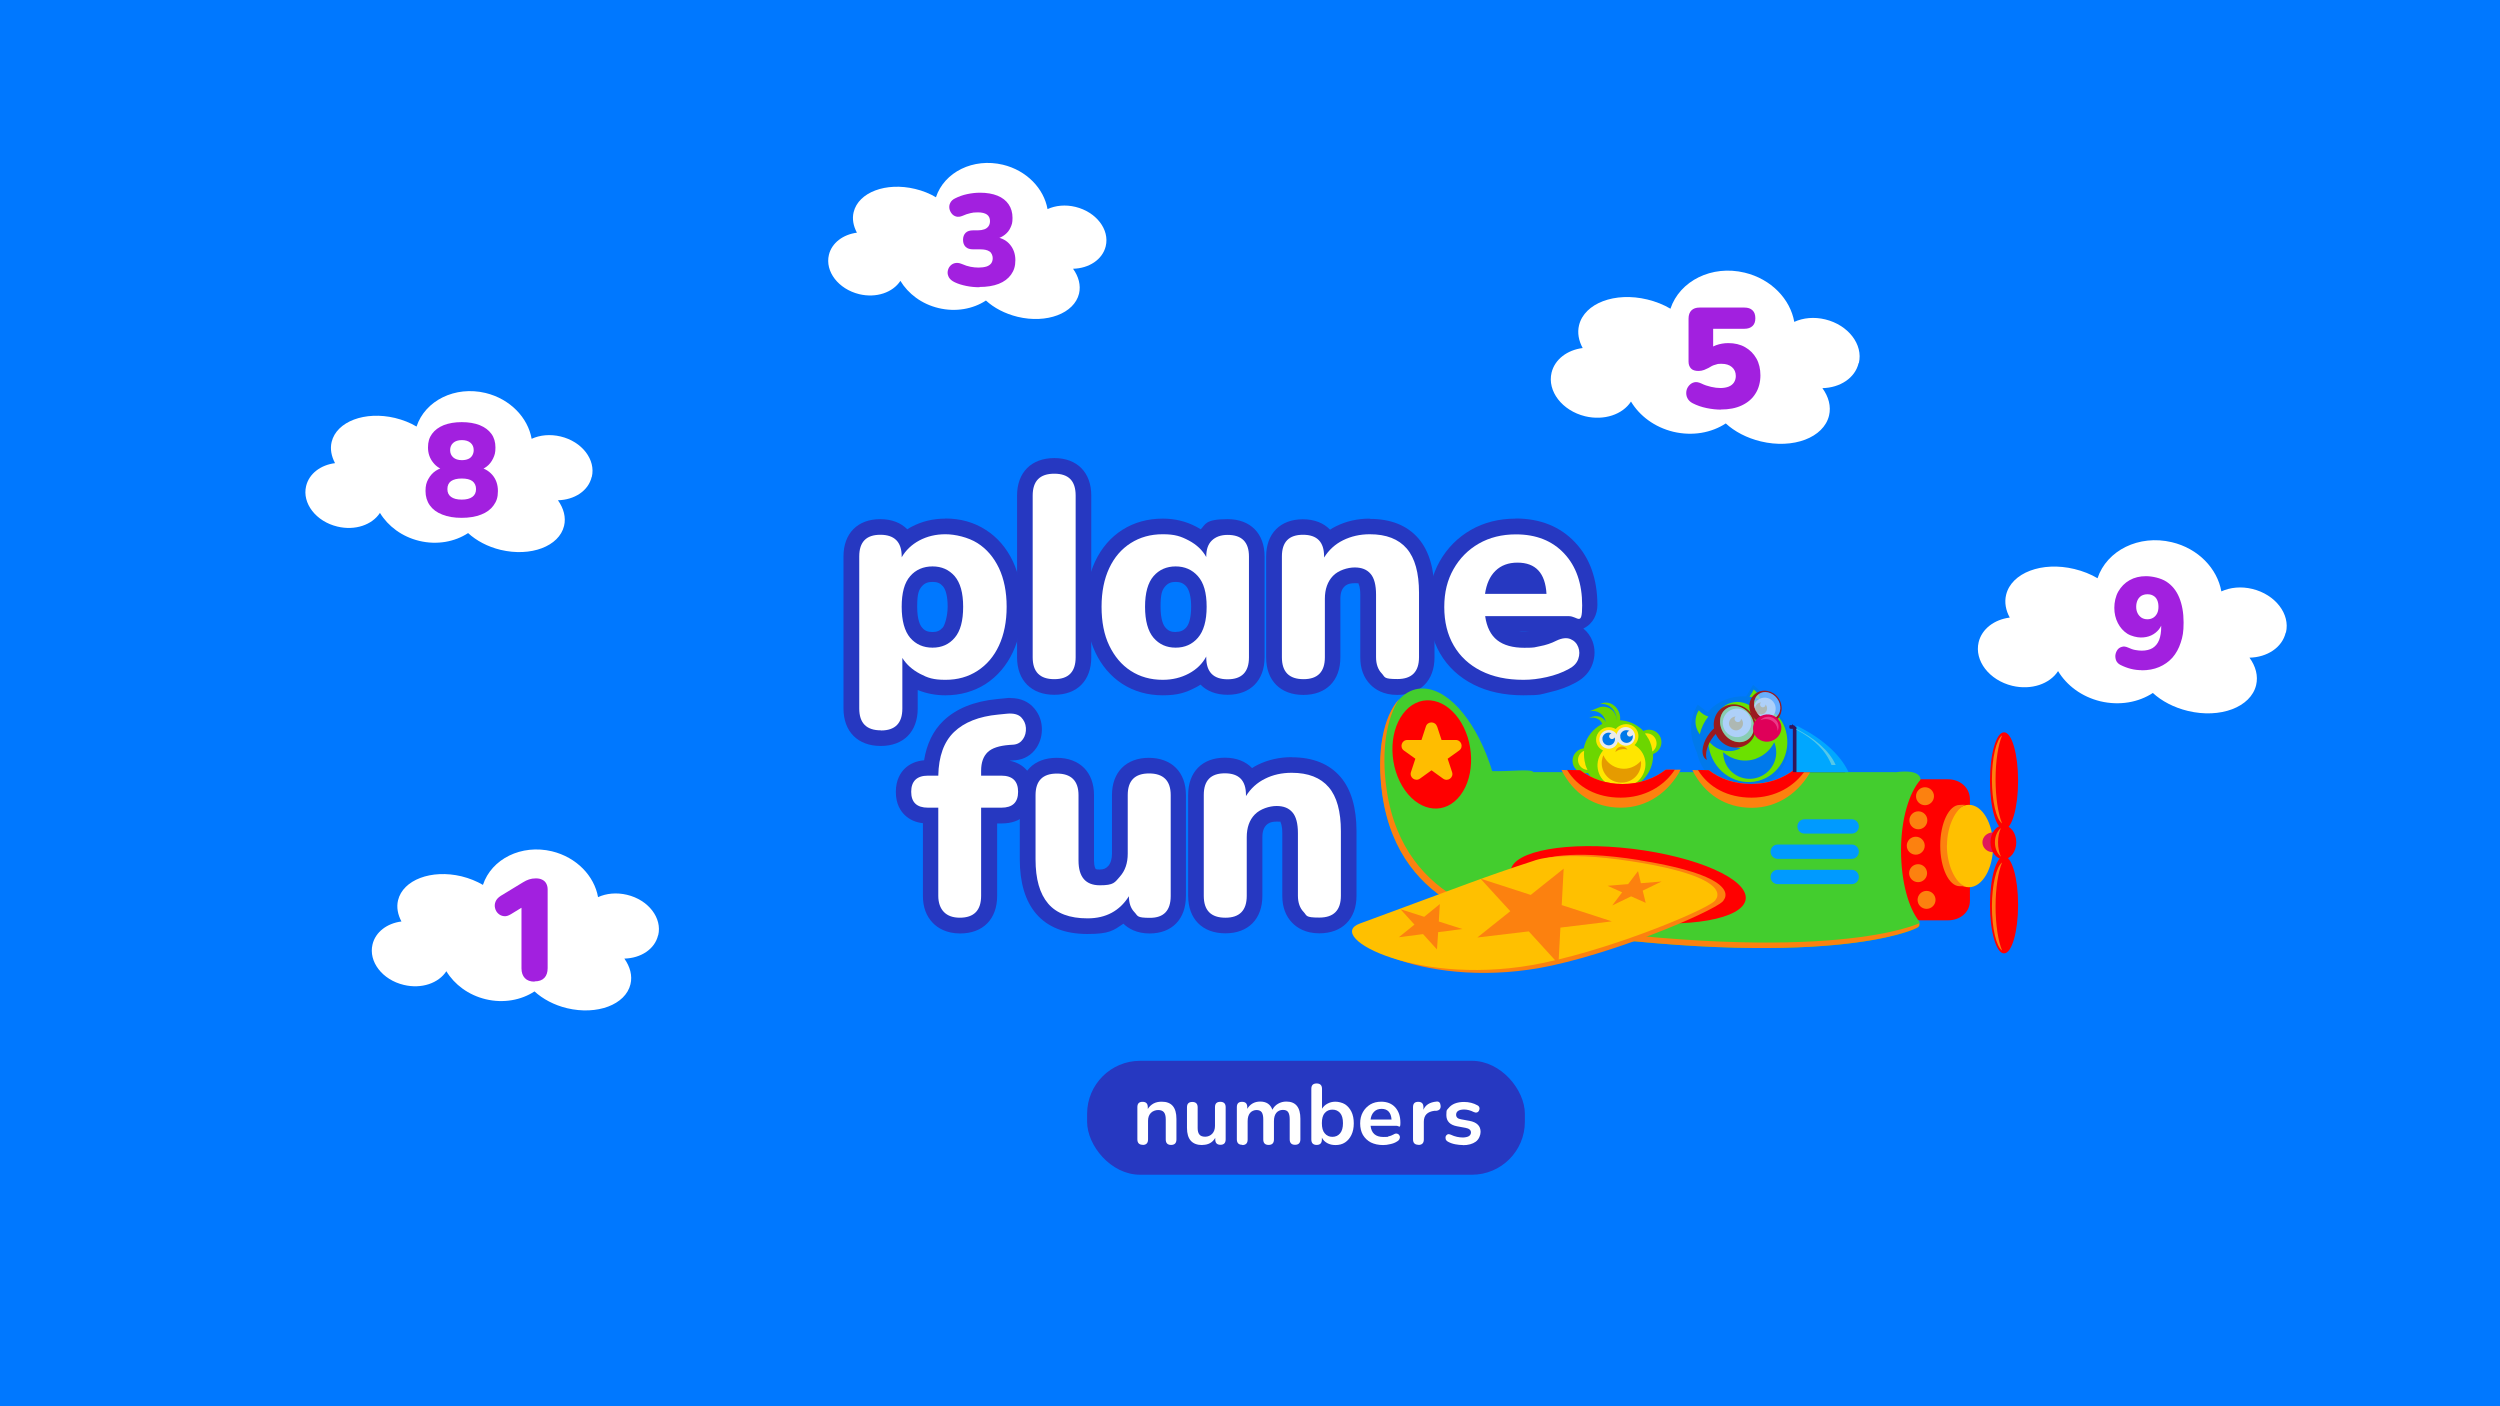 <?xml version="1.0" encoding="UTF-8"?>
<svg xmlns="http://www.w3.org/2000/svg" version="1.1" viewBox="0 0 1920 1080">
  <defs>
    <style>
      .cls-1 {
        fill: #df195b;
      }

      .cls-2 {
        fill: #ffbd00;
      }

      .cls-3, .cls-4, .cls-5, .cls-6, .cls-7, .cls-8 {
        fill-rule: evenodd;
      }

      .cls-3, .cls-9 {
        fill: #6be100;
      }

      .cls-4 {
        fill: #eb3987;
      }

      .cls-10 {
        fill: #eaeaea;
      }

      .cls-11 {
        fill: #e59b00;
      }

      .cls-12 {
        fill: #55c8e8;
      }

      .cls-13 {
        fill: #9a1b1f;
      }

      .cls-14 {
        fill: #0079ea;
      }

      .cls-15, .cls-16 {
        isolation: isolate;
      }

      .cls-17 {
        stroke-width: 4.6px;
      }

      .cls-17, .cls-18 {
        stroke: #6cd600;
      }

      .cls-17, .cls-18, .cls-19 {
        fill: none;
        stroke-linecap: round;
        stroke-miterlimit: 10;
      }

      .cls-18 {
        stroke-width: 6.9px;
      }

      .cls-20 {
        fill: #0078ff;
      }

      .cls-21 {
        fill: #43cd2e;
      }

      .cls-5, .cls-22 {
        fill: #6cd600;
      }

      .cls-23 {
        fill: #009aff;
      }

      .cls-24 {
        fill: #fff;
      }

      .cls-25 {
        fill: #fc810f;
      }

      .cls-26 {
        fill: #ffc000;
      }

      .cls-27 {
        fill: #ffe600;
      }

      .cls-28 {
        fill: #00a7ff;
      }

      .cls-29 {
        fill: #331559;
      }

      .cls-19 {
        stroke: #ffe600;
        stroke-width: 4.5px;
      }

      .cls-6 {
        fill: #df0059;
      }

      .cls-30 {
        fill: red;
      }

      .cls-31 {
        fill: #2638c1;
      }

      .cls-7 {
        fill: #0079eb;
      }

      .cls-8 {
        fill: #ebebeb;
      }

      .cls-32 {
        fill: #a220df;
      }

      .cls-16 {
        fill: #95c5ff;
        opacity: .7;
      }

      .cls-33 {
        fill: #eb9c00;
      }
    </style>
  </defs>
  <!-- Generator: Adobe Illustrator 28.6.0, SVG Export Plug-In . SVG Version: 1.2.0 Build 709)  -->
  <g>
    <g id="Layer_1">
      <g id="bg">
        <rect class="cls-20" width="1920" height="1080"/>
      </g>
      <g id="Layer_1-2" data-name="Layer_1">
        <rect class="cls-31" x="834.9" y="814.7" width="336.2" height="87.5" rx="40.7" ry="40.7"/>
        <g class="cls-15">
          <g class="cls-15">
            <path class="cls-24" d="M877.6,879.2c-2.7,0-4.1-1.4-4.1-4.2v-24.7c0-2.8,1.3-4.1,4-4.1s4,1.4,4,4.1v1.4c1.1-1.8,2.6-3.2,4.4-4.2,1.9-1,3.9-1.4,6.3-1.4,7.6,0,11.3,4.4,11.3,13.2v15.8c0,2.8-1.4,4.2-4.1,4.2s-4.1-1.4-4.1-4.2v-15.5c0-2.5-.5-4.3-1.4-5.4-.9-1.1-2.4-1.7-4.4-1.7s-4.3.8-5.7,2.3c-1.4,1.5-2.1,3.5-2.1,6v14.3c0,2.8-1.4,4.2-4.1,4.2Z"/>
            <path class="cls-24" d="M923.4,879.4c-7.9,0-11.8-4.4-11.8-13.2v-15.8c0-2.8,1.4-4.1,4.1-4.1s4.1,1.4,4.1,4.1v16c0,2.3.5,4,1.4,5,.9,1.1,2.4,1.6,4.4,1.6s4-.8,5.4-2.3c1.4-1.5,2.1-3.5,2.1-6v-14.4c0-2.8,1.4-4.1,4.1-4.1s4.1,1.4,4.1,4.1v24.7c0,2.8-1.3,4.2-4,4.2s-4-1.4-4-4.2v-1.1c-2.1,3.6-5.4,5.4-9.8,5.4Z"/>
            <path class="cls-24" d="M954,879.2c-2.7,0-4.1-1.4-4.1-4.2v-24.7c0-2.8,1.3-4.1,4-4.1s4,1.4,4,4.1v1.3c1-1.7,2.3-3.1,4-4.1,1.7-1,3.7-1.5,5.9-1.5,4.8,0,7.9,2.1,9.4,6.3,1-2,2.4-3.5,4.3-4.6,1.9-1.1,4-1.7,6.4-1.7,7.2,0,10.8,4.4,10.8,13.2v15.8c0,2.8-1.4,4.2-4.1,4.2s-4.1-1.4-4.1-4.2v-15.5c0-2.4-.4-4.2-1.2-5.4s-2.2-1.7-4.1-1.7-3.8.8-5,2.3c-1.2,1.5-1.8,3.6-1.8,6.3v14.1c0,2.8-1.4,4.2-4.1,4.2s-4.1-1.4-4.1-4.2v-15.5c0-2.4-.4-4.2-1.2-5.4-.8-1.1-2.2-1.7-4-1.7s-3.8.8-5,2.3c-1.2,1.5-1.8,3.6-1.8,6.3v14.1c0,2.8-1.4,4.2-4.1,4.2Z"/>
            <path class="cls-24" d="M1025.6,879.4c-2.4,0-4.5-.5-6.3-1.5-1.8-1-3.2-2.4-4.1-4.2v1.4c0,2.8-1.3,4.2-4,4.2s-4.1-1.4-4.1-4.2v-38.9c0-2.8,1.4-4.1,4.1-4.1s4.1,1.4,4.1,4.1v15.3c1-1.6,2.3-2.9,4.2-3.9,1.8-1,3.9-1.5,6.1-1.5s5.3.7,7.4,2c2.1,1.4,3.7,3.3,4.9,5.7,1.2,2.5,1.8,5.4,1.8,8.9s-.6,6.4-1.8,8.9c-1.2,2.5-2.8,4.4-4.9,5.8-2.1,1.4-4.6,2-7.4,2ZM1023.3,873.1c2.4,0,4.4-.9,5.9-2.7,1.5-1.8,2.2-4.4,2.2-7.8s-.7-6.1-2.2-7.8c-1.5-1.7-3.4-2.6-5.9-2.6s-4.4.9-5.9,2.6c-1.5,1.7-2.2,4.3-2.2,7.8s.7,6.1,2.2,7.8c1.5,1.8,3.4,2.7,5.9,2.7Z"/>
            <path class="cls-24" d="M1062.2,879.4c-3.6,0-6.7-.7-9.4-2-2.6-1.4-4.6-3.3-6.1-5.8-1.4-2.5-2.1-5.4-2.1-8.8s.7-6.2,2.1-8.7c1.4-2.5,3.3-4.4,5.7-5.9,2.4-1.4,5.2-2.1,8.3-2.1,4.5,0,8.1,1.4,10.8,4.3,2.6,2.9,4,6.8,4,11.8s-1,2.4-3.1,2.4h-19.8c.6,5.7,3.9,8.6,9.8,8.6s2.4-.1,3.8-.4c1.4-.3,2.8-.8,4-1.5,1.1-.7,2.1-.9,2.9-.6.8.2,1.3.7,1.7,1.4s.4,1.5.1,2.3c-.2.9-.9,1.6-1.9,2.2-1.5,1-3.3,1.7-5.3,2.1-2,.5-3.8.7-5.5.7ZM1061.1,851.6c-2.4,0-4.3.7-5.8,2.2s-2.4,3.5-2.7,6h16.1c-.2-2.7-.9-4.7-2.2-6.1-1.3-1.4-3.1-2.1-5.4-2.1Z"/>
          </g>
          <g class="cls-15">
            <path class="cls-24" d="M1089.4,879.2c-2.8,0-4.2-1.4-4.2-4.2v-24.7c0-2.8,1.3-4.1,4-4.1s4,1.4,4,4.1v2c1.6-3.8,4.9-5.8,10.1-6.3,1.9-.2,2.9.9,3.1,3.2.2,2.3-.9,3.6-3.4,3.9h-1.4c-5.4.7-8.1,3.4-8.1,8.4v13.6c0,2.8-1.4,4.2-4.1,4.2Z"/>
          </g>
          <g class="cls-15">
            <path class="cls-24" d="M1123.6,879.4c-1.9,0-3.9-.2-6-.6s-4-1.1-5.6-2c-.9-.5-1.5-1.2-1.7-1.9-.2-.8-.2-1.5,0-2.2.3-.7.8-1.2,1.4-1.5.7-.3,1.5-.2,2.4.2,1.7.8,3.4,1.4,4.9,1.7,1.5.3,3,.5,4.5.5s3.7-.4,4.7-1.1c1-.7,1.5-1.7,1.5-2.8,0-1.8-1.4-3-4.1-3.5l-6.5-1.2c-5.5-1-8.3-3.9-8.3-8.6s.6-3.9,1.7-5.4c1.2-1.5,2.8-2.7,4.8-3.5,2.1-.8,4.4-1.2,7.1-1.2,3.8,0,7.3.9,10.3,2.6.8.4,1.3,1,1.5,1.8.2.8,0,1.5-.3,2.2-.3.7-.8,1.2-1.5,1.4-.7.3-1.5.2-2.4-.2-1.4-.7-2.7-1.2-3.9-1.5-1.2-.3-2.4-.5-3.6-.5-2.1,0-3.7.4-4.7,1.1-1,.7-1.5,1.7-1.5,2.9,0,1.9,1.2,3.1,3.7,3.5l6.5,1.2c2.8.5,5,1.5,6.4,2.9,1.5,1.4,2.2,3.3,2.2,5.6s-1.2,5.7-3.7,7.5c-2.5,1.8-5.8,2.7-10,2.7Z"/>
          </g>
        </g>
        <path class="cls-31" d="M676.5,566.9c-14.4,0-22.6-8.3-22.6-22.8v-116.8c0-14.4,8.1-22.6,22.2-22.6s16.1,3.6,19.6,10.1c2.2-1.9,4.7-3.6,7.5-5,6.8-3.7,14.5-5.5,22.9-5.5s19.8,2.6,27.8,7.7c8,5.1,14.3,12.4,18.7,21.7,4.3,9.1,6.5,19.9,6.5,32.3s-2.2,23.2-6.5,32.4c-4.4,9.4-10.7,16.7-18.6,21.9-8,5.2-17.4,7.8-27.8,7.8s-15.6-1.8-22.3-5.3c-1.7-.9-3.3-1.9-4.9-2.9v24.2c0,14.5-8.2,22.8-22.4,22.8h0ZM716.2,441c-5.4,0-9.5,1.7-12.7,5.5-3.4,3.9-5.1,10.4-5.1,19.5s1.7,15.9,5.1,19.9c3.2,3.8,7.3,5.5,12.7,5.5s9.2-1.8,12.5-5.5c3.4-4,5.1-10.6,5.1-19.9s-1.7-15.7-5.1-19.5c-3.2-3.7-7.2-5.5-12.5-5.5h0Z"/>
        <path class="cls-31" d="M726,410.3c9.3,0,17.5,2.3,24.6,6.8,7.1,4.5,12.5,10.9,16.5,19.2,3.9,8.3,5.9,18.2,5.9,29.7s-2,21.4-5.9,29.8-9.4,14.8-16.5,19.4c-7.1,4.6-15.2,6.9-24.6,6.9s-13.6-1.5-19.5-4.6c-5.9-3.1-10.4-7.1-13.6-12.2v38.9c0,11.2-5.5,16.8-16.4,16.8s-16.6-5.6-16.6-16.8v-116.8c0-11.1,5.4-16.6,16.2-16.6s16.4,5.5,16.4,16.6v.7c3.1-5.4,7.6-9.7,13.5-12.9,6-3.2,12.7-4.8,20.1-4.8M716.2,497.4c7,0,12.7-2.5,17-7.6,4.4-5.1,6.5-13,6.5-23.8s-2.2-18.5-6.5-23.5-10-7.5-17-7.5-12.9,2.5-17.2,7.5c-4.4,5-6.5,12.8-6.5,23.5s2.2,18.7,6.5,23.8c4.4,5.1,10.1,7.6,17.2,7.6M726,398.3c-9.4,0-18,2.1-25.8,6.2-1.2.6-2.3,1.3-3.4,2-4.9-5-12-7.8-20.8-7.8-17.4,0-28.2,11-28.2,28.6v116.8c0,17.8,11,28.8,28.6,28.8s28.4-11,28.4-28.8v-14.2c6.5,2.7,13.7,4.1,21.2,4.1,11.6,0,22.1-3,31.1-8.8,8.9-5.8,15.9-14,20.8-24.4,4.7-9.9,7-21.7,7-34.9s-2.4-25-7-34.8c-4.9-10.3-11.9-18.5-20.9-24.2-9-5.8-19.4-8.7-31-8.7h0ZM716.2,485.4c-3.6,0-6.1-1-8.1-3.5-1.4-1.6-3.7-5.8-3.7-16s1.3-12.9,3.6-15.6c2.1-2.4,4.5-3.4,8.2-3.4s5.9,1,8,3.4c2.3,2.7,3.6,8.2,3.6,15.6s-2.3,14.4-3.7,16c-2.1,2.4-4.4,3.5-7.9,3.5h0Z"/>
        <path class="cls-31" d="M809.7,527.6c-14.4,0-22.6-8.3-22.6-22.8v-124.2c0-14.5,8.2-22.8,22.6-22.8s22.4,8.3,22.4,22.8v124.2c0,14.5-8.2,22.8-22.4,22.8Z"/>
        <path class="cls-31" d="M809.7,363.8c10.9,0,16.4,5.6,16.4,16.8v124.2c0,11.2-5.5,16.8-16.4,16.8s-16.6-5.6-16.6-16.8v-124.2c0-11.2,5.5-16.8,16.6-16.8M809.7,351.8c-17.6,0-28.6,11-28.6,28.8v124.2c0,17.8,11,28.8,28.6,28.8s28.4-11,28.4-28.8v-124.2c0-17.8-10.9-28.8-28.4-28.8h0Z"/>
        <path class="cls-31" d="M893,528.1c-10.5,0-19.8-2.6-27.8-7.8-8-5.2-14.2-12.5-18.6-21.9-4.3-9.1-6.5-20-6.5-32.4s2.2-23.2,6.5-32.3c4.4-9.3,10.7-16.6,18.7-21.7,8-5.1,17.4-7.7,27.8-7.7s15.9,1.9,22.8,5.5c2.8,1.5,5.3,3.2,7.5,5,.8-1.5,1.9-2.9,3.1-4.1,4-4,9.5-6,16.4-6,14.2,0,22.4,8.2,22.4,22.6v77.5c0,14.5-8.2,22.8-22.4,22.8s-16-3.6-19.5-10.1c-2.2,1.9-4.7,3.6-7.5,5-6.9,3.7-14.6,5.5-22.8,5.5h0ZM902.9,441c-5.3,0-9.3,1.7-12.5,5.5-3.4,3.9-5.1,10.4-5.1,19.5s1.7,15.9,5.1,19.9c3.2,3.8,7.2,5.5,12.5,5.5s9.3-1.8,12.6-5.6c3.4-4,5.2-10.6,5.2-19.9s-1.7-15.6-5.2-19.5c-3.3-3.8-7.3-5.5-12.6-5.5h0Z"/>
        <path class="cls-31" d="M893,410.3c7.3,0,13.9,1.6,20,4.8,6,3.2,10.5,7.4,13.4,12.7v-.4c0-5.4,1.4-9.5,4.3-12.3s6.9-4.3,12.1-4.3c10.9,0,16.4,5.5,16.4,16.6v77.5c0,11.2-5.5,16.8-16.4,16.8s-16.4-5.6-16.4-16.8v-.7c-2.9,5.5-7.4,9.9-13.4,13.1-6,3.2-12.7,4.8-20,4.8s-17.5-2.3-24.6-6.9c-7.1-4.6-12.5-11.1-16.5-19.4s-5.9-18.3-5.9-29.8,2-21.4,5.9-29.7c3.9-8.3,9.4-14.7,16.5-19.2,7.1-4.5,15.2-6.8,24.6-6.8M902.9,497.4c7,0,12.7-2.5,17.1-7.6,4.4-5.1,6.7-13,6.7-23.8s-2.2-18.5-6.7-23.5-10.2-7.5-17.1-7.5-12.7,2.5-17,7.5-6.5,12.8-6.5,23.5,2.2,18.7,6.5,23.8c4.4,5.1,10,7.6,17,7.6M893,398.3c-11.6,0-22,2.9-31,8.6-9,5.7-16,13.9-20.9,24.2-4.7,9.9-7,21.6-7,34.8s2.4,25,7,34.9c4.9,10.4,11.9,18.6,20.8,24.4,9,5.8,19.5,8.8,31.1,8.8s17.8-2.1,25.6-6.2c1.2-.6,2.3-1.3,3.4-2,4.9,5,12,7.8,20.8,7.8,17.5,0,28.4-11,28.4-28.8v-77.5c0-17.6-10.9-28.6-28.4-28.6s-17,4.2-20.6,7.8c0,0,0,0,0,0-1.1-.7-2.3-1.4-3.5-2-7.8-4.1-16.4-6.2-25.6-6.2h0ZM902.9,485.4c-3.5,0-5.8-1-7.9-3.5-1.4-1.6-3.7-5.8-3.7-16s1.3-12.9,3.6-15.6c2.1-2.4,4.5-3.4,8-3.4s6,1,8.2,3.5c2.3,2.7,3.7,8.2,3.7,15.5s-1.3,13.2-3.7,15.9c-2.2,2.5-4.6,3.5-8.1,3.5h0Z"/>
        <path class="cls-31" d="M1073.1,527.6c-6.9,0-12.4-2.1-16.4-6.2-4-4.1-6-9.6-6-16.6v-48c0-5.8-1-10.1-2.7-12.2-.6-.7-2.3-2.8-7.6-2.8s-9.4,1.5-12.3,4.7c-3.1,3.2-4.6,7.6-4.6,13.3v45c0,14.5-8.2,22.8-22.4,22.8s-22.6-8.3-22.6-22.8v-77.5c0-14.4,8.1-22.6,22.2-22.6s16.1,3.7,19.6,10.4c2.6-2.2,5.4-4.1,8.5-5.6,6.9-3.5,14.7-5.2,23.2-5.2,14.4,0,25.5,4.4,32.9,13.1,7.2,8.4,10.8,21.2,10.8,37.8v49.5c0,14.5-8.2,22.8-22.6,22.8h0Z"/>
        <path class="cls-31" d="M1051.9,410.3c12.7,0,22.1,3.7,28.4,11,6.2,7.4,9.4,18.7,9.4,33.9v49.5c0,11.2-5.5,16.8-16.6,16.8s-9.3-1.5-12.1-4.4-4.3-7.1-4.3-12.4v-48c0-7.4-1.4-12.8-4.2-16-2.8-3.3-6.8-4.9-12.2-4.9s-12.6,2.2-16.7,6.5c-4.2,4.4-6.2,10.2-6.2,17.5v45c0,11.2-5.5,16.8-16.4,16.8s-16.6-5.6-16.6-16.8v-77.5c0-11.1,5.4-16.6,16.2-16.6s16.2,5.5,16.2,16.6v.9c3.6-5.8,8.5-10.3,14.6-13.3s12.9-4.6,20.5-4.6M1051.9,398.3c-9.4,0-18.1,2-25.9,5.9-1.6.8-3.1,1.6-4.5,2.6-4.9-5.1-12-8-20.9-8-17.4,0-28.2,11-28.2,28.6v77.5c0,17.8,11,28.8,28.6,28.8s28.4-11,28.4-28.8v-45c0-5.5,1.7-7.9,2.9-9.2,1.2-1.3,3.3-2.8,8-2.8s2.7.2,3.1.7c0,0,1.3,1.8,1.3,8.3v48c0,8.6,2.6,15.6,7.7,20.8,3.6,3.7,10,8,20.7,8,17.6,0,28.6-11,28.6-28.8v-49.5c0-18.1-4.1-32.2-12.2-41.7-8.6-10.1-21.2-15.2-37.5-15.2h0Z"/>
        <path class="cls-31" d="M1170,528.1c-13.6,0-25.4-2.5-35.3-7.5-10.1-5.1-18-12.4-23.4-21.8-5.4-9.2-8.1-20.2-8.1-32.6s2.7-22.9,7.9-32.1c5.2-9.3,12.5-16.6,21.7-21.9,9.1-5.2,19.7-7.9,31.5-7.9,17.2,0,31.2,5.6,41.5,16.6,10.2,10.9,15.4,25.7,15.4,43.9s-1.2,14.3-16.3,14.3h-56.6c1.2,3.3,3,5.9,5.3,7.7,3.9,3,9.7,4.5,17.2,4.5s6.8-.4,10.8-1.1c3.8-.7,7.6-1.9,11.2-3.7,3.5-1.7,6.8-2.5,9.8-2.5s4.1.4,5.9,1.2c4.4,1.9,7.6,5.2,9.3,9.6,1.6,4.2,1.6,8.7,0,13.1-1.6,4.6-5,8.3-10.1,11.1-5.5,3-11.8,5.3-18.4,6.8-6.6,1.5-13,2.2-19.1,2.2h0ZM1180.9,450.1c-2.4-10.4-9-12-15.4-12s-9.6,1.5-12.7,4.6c-2,2-3.5,4.4-4.6,7.4h32.8,0Z"/>
        <path class="cls-31" d="M1164.1,410.3c15.6,0,27.9,4.9,37.1,14.7s13.8,23.1,13.8,39.8-3.4,8.3-10.3,8.3h-64.2c1.2,8.4,4.3,14.6,9.3,18.5,5,3.9,12,5.8,20.8,5.8s7.5-.4,11.9-1.2c4.4-.8,8.7-2.2,12.8-4.3,2.6-1.3,5-1.9,7.1-1.9s2.5.2,3.6.7c2.9,1.2,4.9,3.3,6,6.2s1.1,5.9,0,9.1-3.5,5.7-7.3,7.8c-5.1,2.8-10.7,4.8-16.9,6.2-6.2,1.4-12.1,2.1-17.8,2.1-12.7,0-23.5-2.3-32.6-6.9-9.1-4.6-16.1-11.1-21-19.4s-7.3-18.2-7.3-29.6,2.4-20.8,7.1-29.1,11.2-14.9,19.4-19.6c8.2-4.7,17.7-7.1,28.5-7.1M1140.6,456.1h47.2c-.9-16-8.3-24-22.3-24s-12.6,2.1-16.9,6.3-6.9,10.1-8,17.7M1164.1,398.3c-12.8,0-24.4,2.9-34.5,8.7-10.1,5.8-18.1,13.9-23.9,24.1-5.7,10.1-8.7,21.9-8.7,35s3,25.4,8.9,35.6c6,10.4,14.8,18.5,25.9,24.1,10.7,5.4,23.5,8.2,38,8.2s13.4-.8,20.4-2.4c7.2-1.6,14-4.1,20-7.4,6.5-3.5,10.8-8.3,12.9-14.4,2-5.7,2-11.7,0-17.2-1.5-4-3.9-7.3-7.1-9.9,7.8-3.7,10.8-11.3,10.8-18,0-19.8-5.7-36-17-48-11.5-12.3-26.9-18.5-45.9-18.5h0ZM1164.7,444.1c.2,0,.5,0,.7,0s.5,0,.8,0h-1.5ZM1166.2,485.2h8.8c-1.5.1-3,.2-4.3.2s-3.1,0-4.5-.2h0Z"/>
        <path class="cls-24" d="M676.5,560.9c-11.1,0-16.6-5.6-16.6-16.8v-116.8c0-11.1,5.4-16.6,16.2-16.6s16.4,5.5,16.4,16.6v.7c3.1-5.4,7.6-9.7,13.5-12.9,6-3.2,12.7-4.8,20.1-4.8s17.5,2.3,24.6,6.8c7.1,4.5,12.5,10.9,16.5,19.2,3.9,8.3,5.9,18.2,5.9,29.7s-2,21.4-5.9,29.8-9.4,14.8-16.5,19.4c-7.1,4.6-15.2,6.9-24.6,6.9s-13.6-1.5-19.5-4.6c-5.9-3.1-10.4-7.1-13.6-12.2v38.9c0,11.2-5.5,16.8-16.4,16.8h0ZM716.2,497.4c7,0,12.7-2.5,17-7.6,4.4-5.1,6.5-13,6.5-23.8s-2.2-18.4-6.5-23.5c-4.4-5-10-7.5-17-7.5s-12.9,2.5-17.2,7.5c-4.4,5-6.5,12.8-6.5,23.5s2.2,18.7,6.5,23.8c4.4,5.1,10.1,7.6,17.2,7.6Z"/>
        <path class="cls-24" d="M809.7,521.6c-11.1,0-16.6-5.6-16.6-16.8v-124.2c0-11.2,5.5-16.8,16.6-16.8s16.4,5.6,16.4,16.8v124.2c0,11.2-5.5,16.8-16.4,16.8Z"/>
        <path class="cls-24" d="M893,522.1c-9.3,0-17.5-2.3-24.6-6.9-7.1-4.6-12.5-11.1-16.5-19.4s-5.9-18.3-5.9-29.8,2-21.4,5.9-29.7,9.4-14.7,16.5-19.2c7.1-4.5,15.2-6.8,24.6-6.8s13.9,1.6,20,4.8c6,3.2,10.5,7.4,13.4,12.7v-.4c0-5.4,1.4-9.5,4.3-12.3s6.9-4.3,12.1-4.3c10.9,0,16.4,5.5,16.4,16.6v77.5c0,11.2-5.5,16.8-16.4,16.8s-16.4-5.6-16.4-16.8v-.7c-2.9,5.5-7.4,9.9-13.4,13.1-6,3.2-12.7,4.8-20,4.8h0ZM902.9,497.4c7,0,12.7-2.5,17.1-7.6,4.4-5.1,6.7-13,6.7-23.8s-2.2-18.4-6.7-23.5c-4.4-5-10.2-7.5-17.1-7.5s-12.7,2.5-17,7.5-6.5,12.8-6.5,23.5,2.2,18.7,6.5,23.8c4.4,5.1,10,7.6,17,7.6Z"/>
        <path class="cls-24" d="M1001.1,521.6c-11.1,0-16.6-5.6-16.6-16.8v-77.5c0-11.1,5.4-16.6,16.2-16.6s16.2,5.5,16.2,16.6v.9c3.6-5.8,8.5-10.3,14.6-13.3s12.9-4.6,20.5-4.6c12.7,0,22.1,3.7,28.4,11,6.3,7.4,9.4,18.7,9.4,33.9v49.5c0,11.2-5.5,16.8-16.6,16.8s-9.3-1.5-12.1-4.4c-2.8-2.9-4.3-7.1-4.3-12.4v-48c0-7.4-1.4-12.8-4.2-16-2.8-3.3-6.8-4.9-12.2-4.9s-12.6,2.2-16.7,6.5-6.2,10.2-6.2,17.5v45c0,11.2-5.5,16.8-16.4,16.8h0Z"/>
        <path class="cls-24" d="M1170,522.1c-12.7,0-23.5-2.3-32.6-6.9-9.1-4.6-16.1-11.1-20.9-19.4-4.9-8.4-7.3-18.2-7.3-29.6s2.4-20.8,7.1-29.1,11.2-14.9,19.4-19.6c8.2-4.7,17.7-7.1,28.5-7.1,15.6,0,27.9,4.9,37.1,14.7s13.8,23.1,13.8,39.8-3.4,8.3-10.3,8.3h-64.2c1.2,8.4,4.3,14.6,9.3,18.5,5,3.9,12,5.8,20.8,5.8s7.5-.4,11.9-1.2c4.4-.8,8.7-2.2,12.8-4.3,4.2-2,7.8-2.4,10.7-1.2,2.9,1.2,4.9,3.3,6,6.2s1.1,5.9,0,9.1-3.5,5.7-7.3,7.7c-5.1,2.8-10.7,4.8-16.9,6.2-6.2,1.4-12.1,2.1-17.8,2.1h0ZM1165.4,432.1c-7,0-12.6,2.1-16.9,6.3s-6.9,10.1-8,17.7h47.2c-.9-16-8.3-24-22.3-24h0Z"/>
        <path class="cls-31" d="M737.2,710.8c-7,0-12.6-2.1-16.6-6.2-4-4.1-6-9.7-6-16.6v-61.7h-1.9c-11.8,0-18.9-6.8-18.9-18.2s7.1-18.4,18.9-18.4h2.2c1.2-13.6,5.8-24.3,13.6-31.8,8.7-8.4,21.4-13.5,37.5-15.1l7-.7c1,0,1.9-.1,2.8-.1,5.3,0,9.5,1.5,12.6,4.6,3.3,3.3,5.1,7.3,5.5,12,.3,4.5-.8,8.7-3.2,12.3-2.7,4.1-6.8,6.5-11.8,6.9,0,0-3.2.2-3.2.2-8,.6-11.5,2.5-13.1,4-1.7,1.6-2.7,4.2-3,7.6h9.4c11.8,0,18.9,6.9,18.9,18.4s-7.1,18.2-18.9,18.2h-9.5v61.7c0,14.5-8.2,22.8-22.4,22.8h0Z"/>
        <path class="cls-31" d="M775.9,548c3.7,0,6.5,1,8.3,2.8,2.2,2.3,3.5,5,3.7,8.2.2,3.2-.5,6.1-2.2,8.6-1.7,2.5-4.1,4-7.3,4.3l-3.1.2c-7.9.6-13.5,2.4-16.8,5.6s-5,7.9-5,14.3v3.7h15.5c8.6,0,12.9,4.2,12.9,12.4s-4.3,12.2-12.9,12.2h-15.5v67.7c0,11.2-5.5,16.8-16.4,16.8s-9.5-1.5-12.3-4.4c-2.8-2.9-4.3-7.1-4.3-12.4v-67.7h-7.9c-8.6,0-12.9-4.1-12.9-12.2s4.3-12.4,12.9-12.4h7.9c.3-14.8,4.3-26,12.1-33.5,7.8-7.5,19.1-12,33.9-13.4l7-.7c.8,0,1.5-.1,2.2-.1M775.9,536c-1.1,0-2.2,0-3.3.2l-7,.7h0c-17.5,1.7-31.3,7.3-41.1,16.7-7.8,7.5-12.8,17.7-14.8,30.3-6.1.5-11,2.7-14.8,6.3-3.1,3-6.9,8.6-6.9,18s3.8,14.9,7,17.9c3.6,3.4,8.2,5.5,13.8,6.1v55.9c0,8.6,2.6,15.6,7.7,20.8,3.5,3.6,10.1,8,20.9,8,17.5,0,28.4-11,28.4-28.8v-55.7h3.5c7.5,0,13.5-2.1,17.9-6.3,3.2-3,7-8.6,7-17.9s-3.7-14.9-6.9-18c-3.2-3.1-7.3-5.1-12.1-6,.4,0,.8,0,1.3-.1l3-.2c0,0,.2,0,.2,0,6.8-.6,12.6-4,16.3-9.6,3.1-4.7,4.5-10.2,4.1-16-.4-6.1-2.9-11.5-7.2-15.8-2.9-2.9-8.2-6.4-16.8-6.4h0Z"/>
        <path class="cls-31" d="M835.2,711.3c-15.5,0-27.2-4.5-34.8-13.5-7.4-8.6-11.2-21.4-11.2-38v-49.3c0-14.4,8.2-22.6,22.4-22.6s22.6,8.2,22.6,22.6v50.2c0,12,5.3,13,10.4,13s8.1-1.5,10.9-4.7c3-3.3,4.5-7.8,4.5-13.5v-45c0-14.4,8.2-22.6,22.4-22.6s22.6,8.2,22.6,22.6v77.5c0,14.5-8,22.8-21.9,22.8s-12.4-2.1-16.4-6.2c-1-1.1-1.9-2.3-2.7-3.6-7.6,6.8-17.2,10.2-28.8,10.2h0Z"/>
        <path class="cls-31" d="M882.4,594c11.1,0,16.6,5.5,16.6,16.6v77.5c0,11.2-5.3,16.8-15.9,16.8s-9.2-1.5-12-4.4-4.2-7-4.2-12.2c-7.1,11.3-17.7,17-31.7,17s-23.8-3.8-30.2-11.3c-6.5-7.6-9.7-18.9-9.7-34v-49.3c0-11.1,5.5-16.6,16.4-16.6s16.6,5.5,16.6,16.6v50.2c0,12.7,5.5,19,16.4,19s11.4-2.2,15.4-6.7,6-10.3,6-17.6v-45c0-11.1,5.5-16.6,16.4-16.6M882.4,582c-17.5,0-28.4,11-28.4,28.6v45c0,4.2-1,7.4-2.9,9.5-1.7,1.9-3.6,2.7-6.5,2.7s-3.1-.4-3.2-.6c0,0-1.2-1.4-1.2-6.4v-50.2c0-17.6-11-28.6-28.6-28.6s-28.4,11-28.4,28.6v49.3c0,18,4.2,32.1,12.6,41.9,8.8,10.3,22.1,15.5,39.3,15.5s19.9-2.7,27.7-7.9c3.6,3.5,9.9,7.5,20.1,7.5,17.2,0,27.9-11,27.9-28.8v-77.5c0-17.6-11-28.6-28.6-28.6h0Z"/>
        <path class="cls-31" d="M1013.2,710.8c-6.9,0-12.4-2.1-16.4-6.2-4-4.1-6-9.7-6-16.6v-48c0-5.8-1-10.1-2.7-12.2-.6-.7-2.3-2.8-7.6-2.8s-9.4,1.5-12.3,4.7c-3.1,3.2-4.6,7.6-4.6,13.3v45c0,14.5-8.2,22.8-22.4,22.8s-22.6-8.3-22.6-22.8v-77.5c0-14.4,8.1-22.6,22.2-22.6s16.1,3.7,19.6,10.4c2.6-2.2,5.4-4.1,8.5-5.6,6.9-3.5,14.7-5.2,23.2-5.2,14.4,0,25.5,4.4,32.9,13.1,7.2,8.4,10.8,21.2,10.8,37.8v49.5c0,14.5-8.2,22.8-22.6,22.8h0Z"/>
        <path class="cls-31" d="M992,593.5c12.7,0,22.1,3.7,28.4,11,6.3,7.3,9.4,18.7,9.4,33.9v49.5c0,11.2-5.5,16.8-16.6,16.8s-9.3-1.5-12.1-4.4c-2.8-2.9-4.3-7.1-4.3-12.4v-48c0-7.4-1.4-12.8-4.2-16-2.8-3.3-6.8-4.9-12.2-4.9s-12.5,2.2-16.7,6.5-6.2,10.2-6.2,17.5v45c0,11.2-5.5,16.8-16.4,16.8s-16.6-5.6-16.6-16.8v-77.5c0-11.1,5.4-16.6,16.2-16.6s16.2,5.5,16.2,16.6v.9c3.6-5.8,8.5-10.3,14.6-13.3,6.1-3.1,13-4.6,20.5-4.6M992,581.5c-9.4,0-18.1,2-25.9,5.8-1.6.8-3.1,1.6-4.5,2.6-4.9-5.1-12-8-20.9-8-17.4,0-28.2,11-28.2,28.6v77.5c0,17.8,11,28.8,28.6,28.8s28.4-11,28.4-28.8v-45c0-5.5,1.7-7.9,2.9-9.2,1.2-1.3,3.3-2.8,8-2.8s2.7.2,3.1.7c0,0,1.3,1.8,1.3,8.3v48c0,8.6,2.6,15.6,7.7,20.8,3.5,3.6,10,8,20.7,8,17.6,0,28.6-11,28.6-28.8v-49.5c0-18.1-4.1-32.2-12.2-41.7-8.6-10.1-21.2-15.2-37.5-15.2h0Z"/>
        <path class="cls-24" d="M737.2,704.8c-5.4,0-9.5-1.5-12.3-4.4-2.8-2.9-4.3-7.1-4.3-12.4v-67.7h-7.9c-8.6,0-12.9-4.1-12.9-12.2s4.3-12.4,12.9-12.4h7.9c.3-14.8,4.3-26,12.1-33.5,7.8-7.5,19.1-12,33.9-13.4l7-.7c4.8-.4,8.3.5,10.6,2.7,2.2,2.3,3.5,5,3.7,8.2.2,3.2-.5,6.1-2.2,8.6-1.7,2.5-4.1,4-7.3,4.3l-3.1.2c-7.9.6-13.5,2.4-16.8,5.6s-5,7.9-5,14.3v3.7h15.5c8.6,0,12.9,4.2,12.9,12.4s-4.3,12.2-12.9,12.2h-15.5v67.7c0,11.2-5.5,16.8-16.4,16.8h0Z"/>
        <path class="cls-24" d="M835.2,705.3c-13.7,0-23.8-3.8-30.2-11.3-6.5-7.6-9.7-18.9-9.7-34v-49.3c0-11.1,5.5-16.6,16.4-16.6s16.6,5.5,16.6,16.6v50.2c0,12.7,5.5,19,16.4,19s11.4-2.2,15.4-6.7,6-10.3,6-17.6v-45c0-11.1,5.5-16.6,16.4-16.6s16.6,5.5,16.6,16.6v77.5c0,11.2-5.3,16.8-15.9,16.8s-9.2-1.5-12-4.4-4.2-7-4.2-12.2c-7.1,11.3-17.7,17-31.7,17h0Z"/>
        <path class="cls-24" d="M941.1,704.8c-11.1,0-16.6-5.6-16.6-16.8v-77.5c0-11.1,5.4-16.6,16.2-16.6s16.2,5.5,16.2,16.6v.9c3.6-5.8,8.5-10.3,14.6-13.3,6.1-3.1,13-4.6,20.5-4.6,12.7,0,22.1,3.7,28.4,11,6.3,7.3,9.4,18.7,9.4,33.9v49.5c0,11.2-5.5,16.8-16.6,16.8s-9.3-1.5-12.1-4.4c-2.8-2.9-4.3-7.1-4.3-12.4v-48c0-7.4-1.4-12.8-4.2-16-2.8-3.3-6.8-4.9-12.2-4.9s-12.5,2.2-16.7,6.5-6.2,10.2-6.2,17.5v45c0,11.2-5.5,16.8-16.4,16.8h0Z"/>
        <circle class="cls-22" cx="1242.7" cy="580" r="26.9"/>
        <circle class="cls-22" cx="1266.4" cy="570" r="9.6"/>
        <circle class="cls-22" cx="1217.3" cy="584.3" r="9.6"/>
        <path class="cls-19" d="M1219.8,623.8s5.6.7,10.4-1.3c5.6-2.4,8.3-5.7,8.3-5.7"/>
        <path class="cls-5" d="M1243.1,627.2c1.5-1.1,1.8-1.6,1.6-2.9s-2.3-3-8-4c-7.6-1.3-7.2,2.6-6.9,4.3.5,3.1,1.9,3.9,4.1,4.4s7.7-.6,9.2-1.7h0Z"/>
        <line class="cls-18" x1="1239.8" y1="615.1" x2="1241.2" y2="623.9"/>
        <path class="cls-17" d="M1234.8,602.6s-2.3,2.4-3.7,4.2c-1,1.3-4.4,4.8-4.4,4.8"/>
        <path class="cls-5" d="M1247.4,627.2c-1.5-1.1-1.8-1.6-1.6-2.9s2.3-3,8-4c7.6-1.3,7.2,2.6,6.9,4.3-.5,3.1-1.9,3.9-4.1,4.4s-7.7-.6-9.2-1.7h0Z"/>
        <line class="cls-18" x1="1250.6" y1="615.2" x2="1249.2" y2="624"/>
        <path class="cls-5" d="M1230.9,606.6c0-7.6,6.2-13.7,13.8-13.7s13.8,6.1,13.8,13.7-6.2,13.7-13.8,13.7-13.8-6.1-13.8-13.7Z"/>
        <path class="cls-22" d="M1223.8,608.5c-.6,0-1.2,0-1.9,0-2.4.3-4.2,1.5-4.1,2.7,0,1,1.5,1.6,3.4,1.6,0,0-.2.2-.2.2-1.6,1.6-2.6,3.9-2.3,5.2.3,1.2,1.7,1.1,3.2-.3-.2,1.3,0,2.5.4,3.1.8,1.1,2.1.3,3-1.7.2-.5.4-1,.6-1.6.4,1.1.9,2,1.5,2.4,1.1.7,2.1-.5,2.1-2.7,0-.7,0-1.5-.2-2.3,0-.1.2-.3.3-.4,1.3-2.2.7-5-1.3-6.2-1.4-.8-3-.8-4.4,0h0Z"/>
        <path class="cls-17" d="M1255.6,601s2.3,2.4,3.7,4.2c1,1.3,4.4,4.8,4.4,4.8"/>
        <path class="cls-22" d="M1266.6,606.9c.6,0,1.2,0,1.9,0,2.4.3,4.2,1.5,4.1,2.7,0,1-1.5,1.6-3.4,1.6,0,0,.2.2.2.2,1.6,1.6,2.6,3.9,2.3,5.2-.3,1.2-1.7,1.1-3.2-.3.2,1.3,0,2.5-.4,3.1-.8,1.1-2.1.3-3-1.7-.2-.5-.4-1-.6-1.6-.4,1.1-.9,2-1.5,2.4-1.1.7-2.1-.5-2.1-2.7,0-.7,0-1.5.2-2.3,0-.1-.2-.3-.3-.4-1.3-2.2-.7-5,1.3-6.2,1.4-.8,3-.8,4.4,0h0Z"/>
        <path class="cls-22" d="M1239.4,560.2c4.7-2.3,6.3-8.7,3.6-14.1-2.7-5.5-8.7-8-13.4-5.7-.2.1-.5.3-.7.4,4.3-.9,9.1,1.7,11.4,6.3,1.5,2.9,1.6,6.1.8,8.8.7-2.4.6-5.1-.6-7.5-2.5-5-8.6-7.1-13.7-4.6-.2.1-5.7,2.4-6,2.5,4.5-1.1,9.3,1,11.5,5.4.5,1.1.8,2.2,1,3.3,0-.3-.2-.5-.3-.8-2-4-7.2-5.4-11.8-3.1-.2.1-.5.2-.7.4,4-1.1,8.1.5,9.8,3.9,1,2,1,4.2.1,6.2-.7,1.8,8.5-1.2,8.9-1.5h0Z"/>
        <path class="cls-27" d="M1258.2,563.8c-.8-5.1-5.8-8.5-11.2-7.5-2.5.5-4.7,1.8-6.1,3.6-2-1.2-4.4-1.7-6.9-1.3-5.3,1-9,5.9-8.1,11,.5,3.1,2.6,5.5,5.2,6.8-3.2,3.9-4.9,9-4,14.2,1.6,9.6,11,16,21.1,14.2,10-1.8,16.9-11,15.3-20.7-.8-5.1-3.9-9.3-8.2-11.9,2.2-2.1,3.4-5.2,2.9-8.4h0Z"/>
        <path class="cls-27" d="M1217.6,587.1c-1-3.5-1.3-7.1-1-10.5-3.6,1.5-5.5,5.5-4.4,9.2,1,3.2,3.8,5.3,7,5.5-.7-1.3-1.2-2.8-1.7-4.2h0Z"/>
        <path class="cls-27" d="M1265.9,567.1c1.8,3.2,2.8,6.6,3.1,10.1,3.2-2.2,4.2-6.5,2.3-10-1.6-3-4.9-4.4-8-3.9.9,1.2,1.8,2.4,2.5,3.8h0Z"/>
        <path class="cls-10" d="M1228.6,569.7c1,3.8,4.9,6.1,8.8,5.1,3.8-1,6.1-4.9,5.1-8.8s-4.9-6.1-8.8-5.1c-3.8,1-6.1,4.9-5.1,8.8Z"/>
        <path class="cls-10" d="M1241.6,567.4c1,3.8,4.9,6.1,8.8,5.1,3.8-1,6.1-4.9,5.1-8.8-1-3.8-4.9-6.1-8.8-5.1-3.8,1-6.1,4.9-5.1,8.8h0Z"/>
        <path class="cls-11" d="M1244.4,575.7c2-.5,4-.5,5.5,0-1.2-1.8-3.4-2.8-5.6-2.2-2,.5-3.4,2.1-3.7,4,1-.8,2.3-1.5,3.8-1.9h0Z"/>
        <path class="cls-14" d="M1230.6,567c.3-2.7,2.7-4.6,5.3-4.3.6,0,1.2.2,1.7.5-.9.2-1.6,1-1.8,2-.1,1.2.8,2.3,2,2.4,1,0,1.9-.5,2.3-1.3.2.6.2,1.2.2,1.8-.3,2.7-2.7,4.6-5.3,4.3-2.7-.3-4.6-2.7-4.3-5.3h0Z"/>
        <path class="cls-14" d="M1244.3,565.1c.3-2.7,2.7-4.6,5.3-4.3.6,0,1.2.2,1.7.5-.9.2-1.6,1-1.8,2-.1,1.2.8,2.3,2,2.4,1,0,1.9-.5,2.3-1.3.2.6.2,1.2.2,1.8-.3,2.7-2.7,4.6-5.3,4.3-2.7-.3-4.6-2.7-4.3-5.3h0Z"/>
        <path class="cls-11" d="M1244.6,590.2c-6.1-.9-11-5-13.2-10.2-.5,1.2-.9,2.4-1.1,3.7-1.3,8.3,4.4,16,12.7,17.2,8.3,1.3,16-4.4,17.2-12.7.2-1.3.2-2.6,0-3.8-3.8,4.3-9.6,6.8-15.7,5.8h0Z"/>
        <path class="cls-7" d="M1305.9,580c-3.3-11.5-.2-23.4,7.2-31.8l-.5-.4-8.7-6.6s-9.1,12.8-3.2,30.4c1.7,5.2,3.9,9.2,6.8,12.7-.6-1.4-1.2-2.9-1.6-4.4h0Z"/>
        <path class="cls-7" d="M1359.1,543.5c-4-12-12.8-17.5-12.8-17.5l-5.6,9.4-1.1,1.8c7.1-.2,13.9,2.1,19.4,6.3h0Z"/>
        <path class="cls-7" d="M1303.9,580.6c-5.5-19,5.5-38.9,24.5-44.4,19-5.5,38.9,5.5,44.4,24.5s-5.5,38.9-24.5,44.4c-19,5.5-38.9-5.5-44.4-24.5h0Z"/>
        <path class="cls-9" d="M1352.1,537.5c-.8-3-2.6-5.7-5.2-8-.7,1.5-1.9,3.7-3.3,5.6,2.9.4,5.8,1.2,8.5,2.4h0Z"/>
        <path class="cls-9" d="M1305.5,564c-.2-.2-.4-.5-.6-.8-3.7-5.5-3.6-12.5-.2-17.7,2,2.3,4.5,4,7.3,4.8-3.2,4-5.4,8.6-6.6,13.7h0Z"/>
        <path class="cls-3" d="M1360,545.5c-3.4-5.8-8.7-9-12.7-7.3-1.5.6-2.7,1.9-3.5,3.6-5.7-3.5-13.1-3.7-18.9,0-2.1,1.4-4.3,3.8-5,5.1-.7,1.3-1.4,4.5-1.5,4.5h0c-.8,5.3.9,11.4,5.2,16.2,3.7,4.1,8.5,6.5,13.1,7,0,0,.2,0,.3,0,0,0,0,0,0,0h0c0,0-.2,0-.2,0-1.4.8-3,1.4-4.7,1.8-7.9,1.8-15.8-1.5-20.2-7.8,0,2.7.4,5.4,1.1,8.1,4.4,16.9,21.1,27.2,37.3,23,16.2-4.2,25.7-21.3,21.3-38.2-1.9-7.3-6.3-12.5-11.8-16h0Z"/>
        <path class="cls-8" d="M1347.1,546.6c-1.3-4.5,1.3-9.2,5.8-10.5,4.5-1.3,9.2,1.3,10.5,5.8s-1.3,9.2-5.8,10.5c-4.5,1.3-9.2-1.3-10.5-5.8h0Z"/>
        <path class="cls-33" d="M1348.3,545.8c-.9-2.4.2-5.1,2.6-6,.5-.2,1.1-.3,1.6-.3-.7.6-1,1.5-.6,2.4.4,1.1,1.7,1.6,2.7,1.2.9-.3,1.4-1.2,1.3-2.1.4.4.7.9.9,1.4.9,2.4-.2,5-2.6,6-2.4.9-5.1-.2-6-2.6h0Z"/>
        <path class="cls-8" d="M1323.5,558.2c-1.7-5.8,1.7-11.9,7.5-13.6,5.8-1.7,11.9,1.7,13.6,7.5,1.7,5.8-1.7,11.9-7.5,13.6s-11.9-1.7-13.6-7.5h0Z"/>
        <path class="cls-33" d="M1328.3,557.7c-1.2-2.7.1-5.8,2.8-7,.6-.3,1.2-.4,1.9-.4-.8.7-1.1,1.8-.6,2.8.5,1.2,2,1.8,3.2,1.3,1-.4,1.6-1.5,1.5-2.5.4.5.8,1,1.1,1.6,1.2,2.7-.1,5.8-2.8,7-2.7,1.2-5.8-.1-7-2.8h0Z"/>
        <path class="cls-7" d="M1348.8,582.6c-9,3.3-18.7,1-25.4-4.9,0,2.3.4,4.7,1.2,7,3.8,10.6,15.5,16.1,26.1,12.2s16.1-15.5,12.2-26.1c0-.2-.2-.5-.3-.7-2.8,5.6-7.6,10.2-14,12.5h0Z"/>
        <path class="cls-13" d="M1319.3,560.2c-.3-.8-.5-1.7-.7-2.6-1.8,1.3-3.6,2.9-5.2,4.9-5.8,7.1-7.6,16-4.1,19.9.5.5,1,.9,1.6,1.2-1.8-4.4.2-11.9,5.2-18.1,1.2-1.5,2.5-2.8,3.8-3.9-.2-.5-.5-1-.7-1.5h0Z"/>
        <path class="cls-13" d="M1348.2,532.7c-5.4,4-6.3,11.9-2.1,17.7,4.3,5.8,12.1,7.2,17.5,3.2s6.3-11.9,2.1-17.7c-4.3-5.8-12.1-7.2-17.5-3.2h0ZM1363.8,551c-4.2,3.1-10.5,1.6-14.2-3.3-3.6-4.9-3.2-11.4,1-14.5,4.2-3.1,10.5-1.6,14.2,3.3,3.6,4.9,3.2,11.4-1,14.5Z"/>
        <path class="cls-16" d="M1364.8,536.4c3.6,4.9,3.2,11.4-1,14.5-4.2,3.1-10.5,1.6-14.2-3.3-3.6-4.9-3.2-11.4,1-14.5,4.2-3.1,10.5-1.6,14.2,3.3Z"/>
        <path class="cls-13" d="M1323.2,543.2c-7.4,4.7-9.3,15-4.2,22.9s15.1,10.4,22.5,5.7c7.4-4.7,9.3-15,4.2-22.8-5.1-7.9-15.1-10.4-22.5-5.7h0ZM1341.9,568.3c-5.7,3.7-13.9,1.2-18.2-5.5-4.3-6.7-3.2-15.2,2.6-18.8,5.7-3.7,13.9-1.2,18.2,5.5,4.3,6.7,3.2,15.2-2.6,18.8h0Z"/>
        <path class="cls-16" d="M1344.4,549.5c4.3,6.7,3.2,15.2-2.6,18.8s-13.9,1.2-18.2-5.5c-4.3-6.7-3.2-15.2,2.6-18.8,5.7-3.7,13.9-1.2,18.2,5.5h0Z"/>
        <path class="cls-6" d="M1346.7,562.2c-1.6-5.6,1.8-11.4,7.6-13.1,5.8-1.7,11.8,1.5,13.4,7s-1.8,11.4-7.6,13.1c-5.8,1.7-11.8-1.5-13.4-7Z"/>
        <path class="cls-4" d="M1354.1,552.4c5.1-1,10,2.2,10.9,7.1.1.6.2,1.2.2,1.8.7-1.4.9-3,.6-4.6-.8-4.2-5-6.9-9.3-6.1-1.8.3-3.4,1.2-4.5,2.5.7-.3,1.4-.5,2.2-.7h0Z"/>
        <path class="cls-30" d="M1512.9,691.8c0,9-7.7,15-16.7,15h-45.2c-9,0-15.7-5.9-15.7-15v-77.9c0-9,6.7-15.4,15.7-15.4h45.2c9,0,16.7,6.3,16.7,15.4v77.9h0Z"/>
        <path class="cls-21" d="M1455.4,593h-78c-8.5,5.5-19.9,10.5-32.4,10.5s-23.9-4.9-32.4-10.5h-33.9c-8.5,5.5-19.9,10.5-32.4,10.5s-23.9-4.9-32.4-10.5h-36.2c-1.8-2.8-18.4-.3-31.7-.8-10.7-35.3-31.7-62.2-52.1-63.4-24.8-1.4-38.8,35-32.1,81.7,13.2,91.5,98,100.2,114.6,102.7,227.1,33.5,294.5,0,294.5,0,3-1.3,3.3-1.7,3.3-3.8v-1.5c-8.3-9.9-14.2-30.7-14.2-54.8s6.2-44.3,14.9-54.2c0,0,1.5-8.6-19.3-5.8h0Z"/>
        <path class="cls-25" d="M1474.1,709s-67.6,33.5-294.7,0c-16.6-2.5-101.3-11.2-114.5-102.8-4.3-29.6,0-55.1,9.8-69.5-12.3,13.2-17.8,40.9-13.1,73.7,13.2,91.5,98,100.3,114.6,102.8,227.1,33.5,294.5,0,294.5,0,3-1.3,3.3-1.7,3.3-3.8v-.6c0,0,.2.1,0,.2h0Z"/>
        <path class="cls-25" d="M1377.9,591.2c-8.6,6.7-20.2,10.9-33,10.9s-23.8-3.9-32.3-10.4c-4.8,0-9.1-.2-12.9-.3,9.2,18.5,25.5,29,45.6,29s36.6-11.7,46-29.2c-2.9,0-7.5,0-13.3.1Z"/>
        <path class="cls-25" d="M1279.2,591.2c-8.6,6.8-20.2,10.9-33,10.9s-23.8-3.9-32.3-10.4c-5.4,0-10.5-.2-14.7-.4,9.2,18.5,25.4,29,45.6,29s36.6-11.7,46-29.2c-2.6,0-6.6,0-11.5.1h0Z"/>
        <path class="cls-26" d="M1530.7,649.7c0,17.5-8.3,31.7-18.6,31.7s-18.6-14.2-18.6-31.7,8.3-31.6,18.6-31.6,18.6,14.2,18.6,31.6Z"/>
        <path class="cls-1" d="M1538.7,646.9c0,4.2-3.6,7.6-8.1,7.6s-8.1-3.4-8.1-7.6,3.6-7.6,8.1-7.6,8.1,3.4,8.1,7.6Z"/>
        <path class="cls-25" d="M1495.3,649.3c0-15.4,7-28.5,14-31.1-.8-.3-3.4,0-4.3,0-8.2,0-14.9,14-14.9,31.2s6.7,31.2,14.9,31.2,3.1.4,3.9,0c-7-2.6-13.7-15.9-13.7-31.3h0Z"/>
        <path class="cls-30" d="M1548.5,646.9c0,7.2-4.4,13-9.9,13s-9.9-5.8-9.9-13,4.4-13,9.9-13,9.9,5.8,9.9,13Z"/>
        <path class="cls-25" d="M1534.5,646.9c0-4.2.8-8,2.2-11-2.8,2.3-4.6,6.4-4.6,11s1.8,8.7,4.6,11c-1.4-3-2.2-6.8-2.2-11Z"/>
        <path class="cls-30" d="M1528.3,599.7c0,20.6,4.8,37.3,10.8,37.3s10.8-16.7,10.8-37.3-4.8-37.3-10.8-37.3-10.8,16.7-10.8,37.3Z"/>
        <path class="cls-25" d="M1532.6,598.6c0-14.2,2-26.7,5-33.8-4.4,3.1-7.8,17.1-7.8,33.8s3.3,30.7,7.8,33.8c-3-7.2-5-19.7-5-33.8Z"/>
        <path class="cls-30" d="M1528.3,694.9c0,20.6,4.8,37.3,10.8,37.3s10.8-16.7,10.8-37.3-4.8-37.3-10.8-37.3-10.8,16.7-10.8,37.3h0Z"/>
        <path class="cls-25" d="M1532.6,696.2c0-14.2,2-26.7,5-33.8-4.4,3.1-7.8,17.1-7.8,33.8s3.3,30.7,7.8,33.8c-3-7.2-5-19.7-5-33.8Z"/>
        <path class="cls-30" d="M1279.3,591.1c-8.6,6.8-20.2,11-33.1,11s-24-4-32.6-10.6c-3.7,0-7.1-.1-10.1-.2,8.3,13.6,23,21.3,41.2,21.3s33.1-8.6,41.6-21.5c-1.7,0-4.1,0-7,0h0Z"/>
        <path class="cls-30" d="M1378,591.1c-8.6,6.8-20.2,11-33.1,11s-24.1-4-32.6-10.6c-3,0-5.8-.1-8.3-.2,8.3,13.6,23,21.3,41.2,21.3s33.1-8.6,41.6-21.5c-2.1,0-5.1,0-8.8,0h0Z"/>
        <path class="cls-23" d="M1427.6,654.1c0,3-2.4,5.5-5.4,5.5h-57c-3,0-5.4-2.5-5.4-5.5h0c0-3,2.4-5.5,5.4-5.5h57c3,0,5.4,2.5,5.4,5.5h0Z"/>
        <path class="cls-23" d="M1427.6,634.7c0,3-2.4,5.5-5.4,5.5h-36.4c-3,0-5.4-2.5-5.4-5.5h0c0-3,2.4-5.5,5.4-5.5h36.4c3,0,5.4,2.5,5.4,5.5h0Z"/>
        <path class="cls-23" d="M1427.6,673.5c0,3-2.4,5.5-5.4,5.5h-57c-3,0-5.4-2.5-5.4-5.5h0c0-3,2.4-5.5,5.4-5.5h57c3,0,5.4,2.5,5.4,5.5h0Z"/>
        <path class="cls-30" d="M1340.7,690.5c-1.9,15.3-43.8,22.7-93.6,16.7s-88.7-23.3-86.9-38.6c1.9-15.3,43.8-22.7,93.6-16.7,49.8,6.1,88.7,23.3,86.9,38.6h0Z"/>
        <path class="cls-25" d="M1259.3,660.6c-55.9-9-74.9-.5-74.9-.5-39.1,13.2-52.8,19.2-133.9,50.1-28,10.7,46.8,51.8,141,31.4,58.8-12.8,131.8-45.2,132.3-50.4,0,0,16.6-17.5-64.5-30.5h0Z"/>
        <path class="cls-26" d="M1253.1,661.5c-55.9-8.7-74.9-.5-74.9-.5-39.1,12.7-52.8,18.5-133.9,48.3-28,10.3,46.8,50,141,30.2,58.8-12.3,131.8-43.6,132.3-48.6,0,0,16.6-16.8-64.5-29.4h0Z"/>
        <path class="cls-25" d="M1471.5,611.5c0,3.8,3.1,6.9,6.9,6.9s6.9-3.1,6.9-6.9-3.1-6.9-6.9-6.9-6.9,3.1-6.9,6.9Z"/>
        <path class="cls-25" d="M1466.4,630c0,3.8,3.1,6.9,6.9,6.9s6.9-3.1,6.9-6.9-3.1-6.9-6.9-6.9-6.9,3.1-6.9,6.9Z"/>
        <path class="cls-25" d="M1464.4,649.5c0,3.8,3.1,6.9,6.9,6.9s6.9-3.1,6.9-6.9-3.1-6.9-6.9-6.9-6.9,3.1-6.9,6.9Z"/>
        <path class="cls-25" d="M1466.2,670.6c0,3.8,3.1,6.9,6.9,6.9s6.9-3.1,6.9-6.9-3.1-6.9-6.9-6.9-6.9,3.1-6.9,6.9Z"/>
        <path class="cls-25" d="M1472.7,691.1c0,3.8,3.1,6.9,6.9,6.9s6.9-3.1,6.9-6.9-3.1-6.9-6.9-6.9-6.9,3.1-6.9,6.9Z"/>
        <polygon class="cls-25" points="1196.9 740.3 1174.1 715.3 1134.6 720 1159.9 699.8 1137 674.8 1175.6 687.3 1200.9 667.1 1199.4 695.1 1237.9 707.6 1198.4 712.4 1196.9 740.3"/>
        <polygon class="cls-25" points="1103.6 729.2 1092.9 717.4 1074.3 719.8 1086.3 710.1 1075.6 698.3 1093.8 704.1 1105.8 694.3 1105 707.7 1123.1 713.5 1104.5 715.9 1103.6 729.2"/>
        <polygon class="cls-25" points="1238.2 695.4 1245.8 685.3 1234.6 680.3 1250.4 679 1258 669 1260.2 678.3 1276.1 677 1261.6 684 1263.9 693.4 1252.7 688.4 1238.2 695.4"/>
        <path class="cls-29" d="M1376.9,555.9l-.7,1h.7c.8,0,1.5.4,1.8,1.1,18.3,9.4,32,21.1,38.3,35h-40.1v-33.3h-1.3c-1.1,0-1.4-.2-1.4-1.3v-.5c0-1.1.3-1,1.4-1h1.3v-1h0Z"/>
        <path class="cls-28" d="M1379.7,557.3c19.4,9.5,33.5,21.9,40,35.7h-40v-35.7Z"/>
        <path class="cls-12" d="M1379.7,559.9c13.9,7.1,25.2,16.5,30.1,27.6h-3.2c-4.4-11.1-13.1-19.7-27-27.1v-.5Z"/>
        <path class="cls-30" d="M1120.2,551.9c12.2,17.2,12.9,43.5,1.5,58.7s-30.5,13.5-42.7-3.7c-12.2-17.2-12.9-43.5-1.5-58.7,11.4-15.2,30.5-13.5,42.7,3.7h0Z"/>
        <path class="cls-2" d="M1103.7,557.9l3.4,10.4h10.9c4.4,0,6.2,5.6,2.6,8.1l-8.8,6.3,3.4,10.3c1.4,4.1-3.3,7.6-6.9,5l-8.9-6.4-8.9,6.4c-3.5,2.5-8.2-.9-6.9-5l3.4-10.3-8.8-6.3c-3.5-2.5-1.7-8.1,2.6-8.1h10.9l3.4-10.4c1.3-4.1,7.2-4.1,8.5,0h0Z"/>
        <path class="cls-24" d="M1427.6,278.8c3.4-14.2-8.1-29.2-25.8-33.5-8.6-2.1-17-1.2-23.8,1.9-3.1-17.5-17.7-32.9-38.1-37.8-25.2-6.1-49.9,6.3-57,27.7-5.2-3.1-11.2-5.5-17.8-7.1-24.9-6-48.3,2.9-52.4,19.8-1.4,5.8-.3,11.8,2.8,17.5-11.8,1.5-21.4,8.6-23.9,18.9-3.4,14.2,8.1,29.2,25.8,33.5,14.6,3.5,28.8-1.4,35.2-11.3,6.6,11,18.1,19.7,32.5,23.2,14.8,3.5,29.3.8,40.3-6.4,6.7,6.2,16.1,11.2,26.9,13.8,24.9,6,48.3-2.9,52.4-19.8,1.7-7.1-.3-14.5-5.1-21.1,13.6-.3,25.1-7.8,27.8-19.2h0Z"/>
        <path class="cls-24" d="M1755.6,485.8c3.4-14.2-8.1-29.2-25.8-33.5-8.6-2.1-17-1.2-23.8,1.9-3.1-17.5-17.7-33-38.1-37.8-25.2-6-49.9,6.3-57,27.7-5.2-3.1-11.2-5.5-17.8-7.1-24.9-6-48.3,2.9-52.4,19.8-1.4,5.8-.3,11.9,2.8,17.5-11.8,1.5-21.4,8.6-23.9,18.9-3.4,14.2,8.1,29.2,25.8,33.5,14.6,3.5,28.8-1.4,35.2-11.3,6.6,11,18.1,19.7,32.5,23.2,14.8,3.5,29.3.8,40.3-6.4,6.7,6.2,16.1,11.2,26.9,13.8,24.9,6,48.3-2.9,52.4-19.8,1.7-7.1-.3-14.5-5.1-21.1,13.6-.3,25.1-7.8,27.8-19.2h0Z"/>
        <path class="cls-24" d="M849.2,189.1c3.1-12.8-7.3-26.3-23.2-30.2-7.7-1.9-15.4-1.1-21.5,1.7-2.8-15.8-16-29.7-34.3-34.1-22.7-5.4-45,5.6-51.4,25-4.7-2.8-10.1-5-16-6.4-22.4-5.4-43.5,2.6-47.2,17.8-1.3,5.3-.2,10.7,2.5,15.8-10.6,1.4-19.3,7.8-21.5,17-3.1,12.8,7.3,26.3,23.2,30.2,13.2,3.2,25.9-1.3,31.7-10.2,6,9.9,16.3,17.8,29.3,20.9,13.3,3.2,26.5.7,36.4-5.8,6.1,5.6,14.5,10.1,24.3,12.5,22.4,5.4,43.5-2.6,47.2-17.8,1.5-6.4-.3-13.1-4.6-19.1,12.2-.3,22.6-7,25.1-17.3h0Z"/>
        <path class="cls-24" d="M454.5,366.3c3.2-13.2-7.5-27.2-24-31.1-8-1.9-15.8-1.1-22.2,1.8-2.9-16.3-16.5-30.6-35.4-35.2-23.4-5.6-46.4,5.8-53,25.8-4.8-2.9-10.4-5.1-16.5-6.6-23.1-5.5-44.9,2.7-48.7,18.4-1.3,5.4-.2,11,2.6,16.3-11,1.4-19.9,8-22.2,17.6-3.2,13.2,7.6,27.2,24,31.1,13.6,3.3,26.7-1.3,32.7-10.5,6.2,10.2,16.9,18.3,30.2,21.5,13.7,3.3,27.3.7,37.5-6,6.3,5.8,15,10.5,25,12.9,23.1,5.5,44.9-2.7,48.7-18.4,1.6-6.6-.3-13.5-4.7-19.7,12.6-.3,23.4-7.2,25.9-17.9h0Z"/>
        <path class="cls-24" d="M505.5,718.3c3.2-13.2-7.5-27.2-24-31.1-8-1.9-15.8-1.1-22.2,1.8-2.9-16.3-16.5-30.6-35.4-35.2-23.4-5.6-46.4,5.8-53,25.8-4.8-2.8-10.4-5.1-16.5-6.6-23.1-5.5-44.9,2.7-48.7,18.4-1.3,5.4-.2,11,2.6,16.3-11,1.4-19.9,8-22.2,17.6-3.2,13.2,7.5,27.2,24,31.1,13.6,3.3,26.7-1.3,32.7-10.5,6.2,10.2,16.9,18.3,30.2,21.5,13.7,3.3,27.3.7,37.5-6,6.3,5.8,15,10.5,25,12.9,23.1,5.5,44.9-2.7,48.7-18.4,1.6-6.6-.3-13.5-4.7-19.7,12.6-.3,23.4-7.2,25.9-17.9h0Z"/>
        <path class="cls-32" d="M410.5,753.9c-3.2,0-5.7-.9-7.4-2.7s-2.6-4.3-2.6-7.5v-52.1h9.1l-17.2,10.5c-2,1.2-3.8,1.8-5.5,1.5-1.7-.2-3.1-.9-4.3-2s-2-2.5-2.4-4.2c-.4-1.6-.3-3.3.4-5s2-3.1,4-4.4l17.1-10.4c1.6-1,3.1-1.7,4.6-2.2,1.5-.5,3.2-.8,5.2-.8s3.5.3,4.9,1c1.4.7,2.4,1.6,3.1,2.9.7,1.3,1.1,2.8,1.1,4.5v60.5c0,3.2-.8,5.7-2.5,7.5-1.7,1.8-4.2,2.7-7.5,2.7h0Z"/>
        <path class="cls-32" d="M752.3,220.6c-3.4,0-6.8-.3-10.2-1-3.4-.7-6.3-1.6-8.8-2.8-2.1-1-3.6-2.2-4.5-3.7-.8-1.5-1.2-3-1-4.5s.7-2.9,1.7-4.1c1-1.2,2.2-2,3.8-2.4,1.6-.4,3.3-.2,5.3.6,2.5,1.1,4.7,1.8,6.8,2.2,2.1.4,4.1.6,6.2.6s4.4-.3,6-.8,2.8-1.4,3.6-2.4c.8-1.1,1.2-2.5,1.2-4.1s-.8-4.1-2.5-5.1c-1.6-1.1-4-1.6-7.1-1.6h-5.4c-2.5,0-4.5-.6-5.8-1.9-1.3-1.3-2-3.1-2-5.4s.7-4.1,2-5.4c1.3-1.3,3.3-1.9,5.8-1.9h3.6c1.9,0,3.6-.3,5-.8,1.4-.5,2.4-1.3,3.2-2.4.7-1,1.1-2.3,1.1-3.9,0-2.2-.8-3.9-2.3-5-1.6-1.1-3.9-1.7-7-1.7s-3.8.2-5.7.6c-1.9.4-4,1.1-6.2,2.1-1.7.7-3.3.9-4.8.5-1.4-.4-2.6-1.2-3.5-2.4s-1.5-2.5-1.7-3.9,0-2.9.7-4.2c.7-1.4,1.9-2.6,3.8-3.5,2.8-1.4,5.8-2.5,9.1-3.2s6.6-1.1,9.9-1.1c5.3,0,9.8.8,13.5,2.3s6.6,3.8,8.5,6.6c2,2.9,3,6.4,3,10.4s-.5,5.1-1.5,7.4-2.5,4.1-4.4,5.6c-1.9,1.5-4.2,2.6-6.8,3.2v-1.4c4.7.7,8.3,2.7,10.9,5.9,2.6,3.2,4,7.1,4,11.8s-1.1,8-3.3,11.1c-2.2,3.1-5.4,5.5-9.5,7.1s-9.1,2.4-14.8,2.4h0Z"/>
        <path class="cls-32" d="M1321.8,314.6c-3.5,0-7.2-.4-11.1-1.2-3.9-.8-7.4-2-10.7-3.7-2-1-3.3-2.4-4.1-4-.8-1.6-1-3.3-.8-5,.2-1.7.9-3.2,2-4.5,1.1-1.3,2.4-2.2,4.1-2.6s3.4,0,5.4.9c2.4,1.2,4.9,2,7.5,2.6,2.6.6,5,.9,7.3.9s4.6-.4,6.3-1.1,3.1-1.8,4-3.2c.9-1.4,1.4-3,1.4-4.9,0-2.9-1-5.2-3-6.9-2-1.7-4.6-2.5-7.9-2.5s-3.1.2-4.8.7c-1.7.4-3.5,1.3-5.3,2.5-.8.4-1.9.9-3.3,1.5-1.4.5-2.8.8-4.3.8-2.6,0-4.6-.6-5.8-1.9s-1.9-3-1.9-5.2v-33.1c0-2.8.8-4.9,2.2-6.3,1.5-1.5,3.6-2.2,6.3-2.2h34.4c2.7,0,4.8.7,6.2,2.1,1.5,1.4,2.2,3.4,2.2,6.1s-.7,4.6-2.2,6-3.5,2.1-6.2,2.1h-24v17.2h-4.6c1.8-2,4.1-3.6,6.9-4.6s5.9-1.6,9.3-1.6c4.9,0,9.2,1,12.9,3.1,3.7,2.1,6.6,5,8.7,8.7s3.1,8.1,3.1,13-1.2,9.9-3.7,13.8c-2.4,4-5.9,7-10.5,9.2s-10,3.2-16.2,3.2h0Z"/>
        <path class="cls-32" d="M354.6,397.7c-5.7,0-10.7-.8-14.9-2.5-4.2-1.6-7.4-4-9.6-7.1-2.2-3.1-3.3-6.8-3.3-11s.7-6.5,2.1-9.1c1.4-2.6,3.3-4.8,5.7-6.4,2.4-1.6,5.2-2.6,8.3-3v2.9c-4.2-.9-7.6-2.9-10.2-6.2-2.6-3.2-4-7.1-4-11.6s1-7.6,3.1-10.5c2.1-2.9,5.1-5.1,9-6.7,3.9-1.5,8.5-2.3,13.8-2.3s10,.8,13.8,2.3c3.9,1.6,6.9,3.8,9,6.7,2.1,2.9,3.1,6.4,3.1,10.5s-.6,5.8-1.8,8.4c-1.2,2.5-2.8,4.6-4.9,6.2-2.1,1.6-4.4,2.7-7.1,3.1v-2.8c4.6.7,8.4,2.7,11.3,6,2.9,3.3,4.4,7.5,4.4,12.5s-1.1,7.9-3.3,11c-2.2,3.1-5.4,5.5-9.6,7.1-4.1,1.6-9.1,2.5-15,2.5h0ZM354.6,383.7c3.6,0,6.3-.7,8.2-2.1,1.9-1.4,2.8-3.4,2.8-6s-1-4.7-2.8-6.1c-1.9-1.4-4.6-2-8.2-2s-6.3.7-8.2,2c-1.9,1.4-2.8,3.4-2.8,6.1s.9,4.6,2.8,6c1.9,1.4,4.6,2.1,8.2,2.1ZM354.6,353.4c2,0,3.6-.3,5-.9,1.4-.6,2.4-1.5,3.1-2.7s1.1-2.5,1.1-4.1c0-2.4-.8-4.2-2.4-5.6s-3.9-2.1-6.7-2.1-5,.7-6.6,2.1c-1.6,1.4-2.4,3.3-2.4,5.6s.8,4.2,2.4,5.6,3.8,2.1,6.6,2.1h0Z"/>
        <path class="cls-32" d="M1644.9,514.7c-2.7,0-5.5-.3-8.3-1-2.8-.7-5.4-1.7-8-3-1.6-.8-2.7-1.9-3.3-3.2-.6-1.4-.8-2.8-.7-4.3.2-1.5.7-2.8,1.5-4s2-2,3.4-2.4c1.4-.5,3-.3,4.8.5,2,.9,3.8,1.6,5.6,1.9,1.7.3,3.4.5,5,.5,3.3,0,6.1-.7,8.3-2,2.2-1.4,3.9-3.4,5-6.2,1.1-2.8,1.6-6.2,1.6-10.3v-5.2h1.5c-.5,2.8-1.6,5.2-3.2,7.3-1.6,2-3.6,3.6-6,4.7-2.4,1.1-5,1.6-7.9,1.6s-7.3-1-10.4-2.9c-3.1-2-5.5-4.7-7.3-8.2s-2.7-7.4-2.7-11.7,1-9,3.1-12.6c2.1-3.6,4.9-6.5,8.6-8.6,3.7-2.1,7.9-3.1,12.6-3.1s11.4,1.4,15.7,4.2c4.3,2.8,7.6,6.8,9.8,12.1s3.4,11.7,3.4,19.2-.7,10.9-2.2,15.5-3.6,8.4-6.4,11.6c-2.8,3.1-6.2,5.5-10.2,7.2-4,1.7-8.5,2.5-13.5,2.5h0ZM1649.2,475.6c1.7,0,3.2-.4,4.5-1.2,1.3-.8,2.3-2,3-3.4.7-1.4,1-3.1,1-5s-.3-3.7-1-5.2c-.7-1.5-1.7-2.6-3-3.3-1.3-.8-2.8-1.1-4.5-1.1s-3.2.4-4.5,1.1c-1.3.8-2.3,1.9-3,3.3-.7,1.5-1.1,3.2-1.1,5.2s.4,3.6,1.1,5,1.7,2.5,3,3.4c1.3.8,2.8,1.2,4.5,1.2Z"/>
      </g>
    </g>
  </g>
</svg>